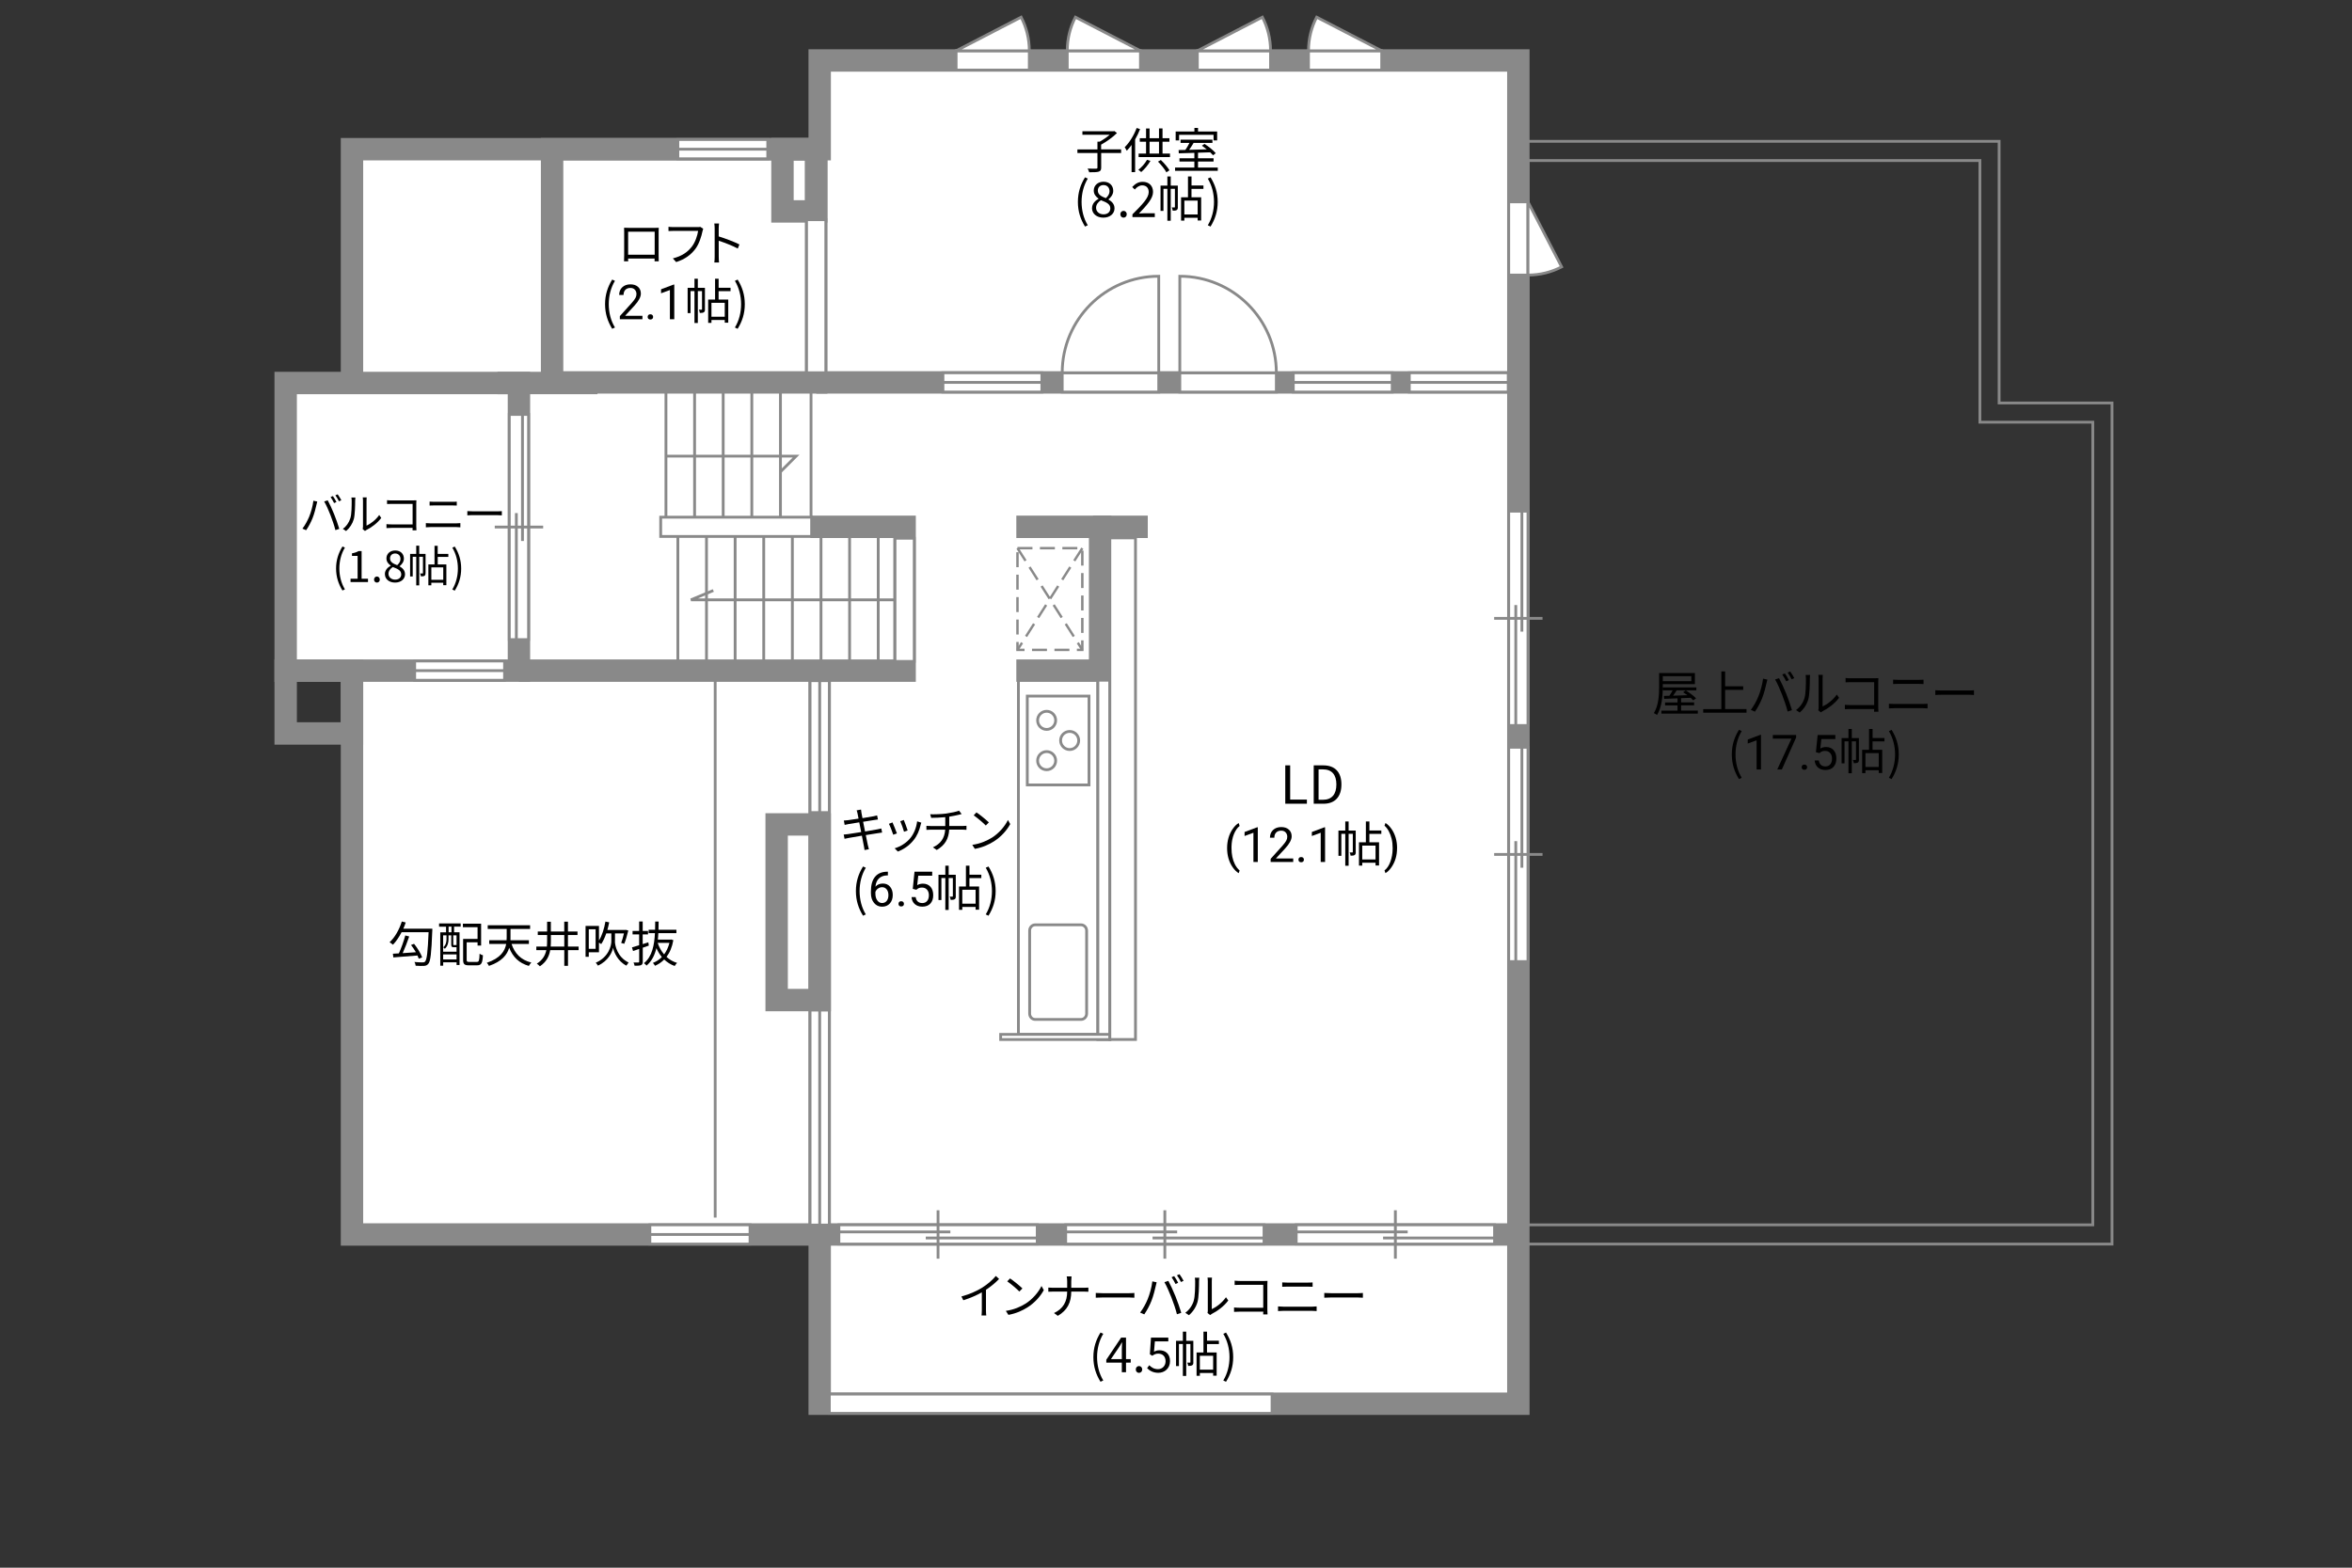 <?xml version="1.0" encoding="UTF-8"?>
<svg id="Campus" xmlns="http://www.w3.org/2000/svg" viewBox="0 0 630 420">
  <rect x="0" y="0" width="630" height="420" fill="#333333" stroke="none"/>
  <defs>
    <style>
      .cls-1, .cls-2, .cls-3 {
        fill: none;
      }

      .cls-4 {
        stroke-dasharray: 0 0 4.01 2;
        stroke-width: .65px;
      }

      .cls-4, .cls-5, .cls-6, .cls-7 {
        fill: #fff;
      }

      .cls-4, .cls-5, .cls-6, .cls-7, .cls-2, .cls-3 {
        stroke: #898989;
      }

      .cls-5, .cls-7, .cls-3 {
        stroke-width: .75px;
      }

      .cls-6, .cls-2 {
        stroke-width: 6px;
      }

      .cls-7 {
        opacity: 0;
      }
    </style>
  </defs>
  <polygon class="cls-6" points="406.7 16.2 219.56 16.2 219.56 39.97 94.28 39.97 94.28 330.73 219.56 330.73 219.56 376.07 406.7 376.07 406.7 267.31 406.7 267.31 406.7 16.2"/>
  <path class="cls-3" d="m565.72,333.3h-161.59V37.86h131.35v70.1h30.24v225.34h0Zm-156.44-5.15h151.29V113.11h-30.24V43.01h-121.05v285.14h0Z"/>
  <rect class="cls-5" x="272.79" y="182.13" width="21.28" height="94.99"/>
  <path class="cls-5" d="m277.29,273.12c-.83,0-1.49-.7-1.49-1.56v-22.23c0-.86.66-1.56,1.49-1.56h12.27c.83,0,1.5.7,1.5,1.56v22.23c0,.86-.67,1.56-1.5,1.56h-12.27Z"/>
  <g>
    <rect class="cls-5" x="275.17" y="186.49" width="16.53" height="23.8"/>
    <g>
      <g>
        <path class="cls-5" d="m280.35,201.36c1.34,0,2.42,1.09,2.42,2.43s-1.08,2.43-2.42,2.43-2.42-1.09-2.42-2.43,1.09-2.43,2.42-2.43Z"/>
        <path class="cls-5" d="m280.35,190.56c1.34,0,2.42,1.09,2.42,2.43s-1.08,2.43-2.42,2.43-2.42-1.08-2.42-2.43,1.09-2.43,2.42-2.43Z"/>
      </g>
      <path class="cls-5" d="m286.52,195.96c1.33,0,2.42,1.09,2.42,2.42s-1.08,2.43-2.42,2.43-2.43-1.09-2.43-2.43,1.09-2.42,2.43-2.42Z"/>
    </g>
  </g>
  <rect class="cls-2" x="208.03" y="220.87" width="11.53" height="47.06"/>
  <line class="cls-2" x1="219.56" y1="179.67" x2="219.56" y2="330.73"/>
  <polyline class="cls-2" points="272.23 179.67 294.67 179.67 294.67 141.14 272.23 141.14"/>
  <line class="cls-2" x1="292.8" y1="141.14" x2="307.44" y2="141.14"/>
  <line class="cls-2" x1="218.63" y1="330.73" x2="409.35" y2="330.73"/>
  <line class="cls-2" x1="218.63" y1="102.45" x2="406.7" y2="102.45"/>
  <rect class="cls-6" x="76.52" y="102.61" width="62.48" height="77.06"/>
  <rect class="cls-2" x="147.88" y="39.97" width="70.74" height="62.48"/>
  <rect class="cls-2" x="209.59" y="39.97" width="9.04" height="16.67"/>
  <polyline class="cls-2" points="139 179.67 242.31 179.67 242.31 141.14 217.07 141.14"/>
  <rect class="cls-2" x="76.52" y="179.67" width="17.76" height="16.83"/>
  <g>
    <rect class="cls-5" x="284.52" y="99.87" width="25.86" height="5.16"/>
    <path class="cls-5" d="m284.52,99.87h25.86v-25.86c-14.28,0-25.86,11.58-25.86,25.86Z"/>
  </g>
  <rect class="cls-5" x="216.04" y="58.86" width="5.16" height="41"/>
  <rect class="cls-5" x="176.97" y="138.56" width="40.43" height="5.16"/>
  <g>
    <rect class="cls-5" x="316.02" y="99.87" width="25.86" height="5.16"/>
    <path class="cls-5" d="m341.88,99.87h-25.86v-25.86c14.28,0,25.86,11.58,25.86,25.86Z"/>
  </g>
  <rect class="cls-5" x="222.14" y="373.49" width="118.59" height="5.16"/>
  <line class="cls-2" x1="133.24" y1="102.61" x2="160.04" y2="102.61"/>
  <g>
    <rect class="cls-5" x="136.42" y="111.03" width="5.16" height="60.33"/>
    <line class="cls-5" x1="132.52" y1="141.2" x2="145.49" y2="141.2"/>
    <line class="cls-5" x1="138.31" y1="137.46" x2="138.31" y2="171.36"/>
    <line class="cls-5" x1="139.95" y1="111.03" x2="139.95" y2="144.94"/>
    <rect class="cls-7" x="136.42" y="115.53" width="5.16" height="51.33"/>
  </g>
  <g>
    <rect class="cls-5" x="404.12" y="136.95" width="5.16" height="57.42"/>
    <line class="cls-5" x1="400.22" y1="165.66" x2="413.18" y2="165.66"/>
    <line class="cls-5" x1="406.01" y1="162.1" x2="406.01" y2="194.36"/>
    <line class="cls-5" x1="407.65" y1="136.95" x2="407.65" y2="169.22"/>
    <rect class="cls-7" x="404.12" y="141.23" width="5.16" height="48.85"/>
  </g>
  <g>
    <rect class="cls-5" x="404.12" y="200.2" width="5.16" height="57.42"/>
    <line class="cls-5" x1="400.22" y1="228.91" x2="413.18" y2="228.91"/>
    <line class="cls-5" x1="406.01" y1="225.35" x2="406.01" y2="257.62"/>
    <line class="cls-5" x1="407.65" y1="200.2" x2="407.65" y2="232.47"/>
    <rect class="cls-7" x="404.12" y="204.48" width="5.16" height="48.85"/>
  </g>
  <g>
    <rect class="cls-5" x="224.7" y="328.14" width="53.13" height="5.16"/>
    <line class="cls-5" x1="251.26" y1="324.24" x2="251.26" y2="337.21"/>
    <line class="cls-5" x1="254.56" y1="330.04" x2="224.7" y2="330.04"/>
    <line class="cls-5" x1="277.83" y1="331.67" x2="247.97" y2="331.67"/>
    <rect class="cls-7" x="228.66" y="328.14" width="45.21" height="5.16"/>
  </g>
  <g>
    <rect class="cls-5" x="285.45" y="328.14" width="53.13" height="5.16"/>
    <line class="cls-5" x1="312.01" y1="324.24" x2="312.01" y2="337.21"/>
    <line class="cls-5" x1="315.31" y1="330.04" x2="285.45" y2="330.04"/>
    <line class="cls-5" x1="338.58" y1="331.67" x2="308.72" y2="331.67"/>
    <rect class="cls-7" x="289.41" y="328.14" width="45.21" height="5.16"/>
  </g>
  <g>
    <rect class="cls-5" x="347.2" y="328.14" width="53.13" height="5.16"/>
    <line class="cls-5" x1="373.76" y1="324.24" x2="373.76" y2="337.21"/>
    <line class="cls-5" x1="377.06" y1="330.04" x2="347.2" y2="330.04"/>
    <line class="cls-5" x1="400.33" y1="331.67" x2="370.47" y2="331.67"/>
    <rect class="cls-7" x="351.16" y="328.14" width="45.21" height="5.16"/>
  </g>
  <g>
    <g>
      <rect class="cls-5" x="111.07" y="177.09" width="24.08" height="5.16"/>
      <line class="cls-3" x1="135.16" y1="179.67" x2="111.07" y2="179.67"/>
    </g>
    <rect class="cls-1" x="111.07" y="177.09" width="24.08" height="5.16"/>
  </g>
  <g>
    <g>
      <rect class="cls-5" x="181.57" y="37.38" width="24.08" height="5.16"/>
      <line class="cls-3" x1="205.66" y1="39.97" x2="181.57" y2="39.97"/>
    </g>
    <rect class="cls-1" x="181.57" y="37.38" width="24.08" height="5.16"/>
  </g>
  <g>
    <g>
      <rect class="cls-5" x="252.57" y="99.87" width="26.5" height="5.16"/>
      <line class="cls-3" x1="279.07" y1="102.45" x2="252.57" y2="102.45"/>
    </g>
    <rect class="cls-1" x="252.57" y="99.87" width="26.5" height="5.16"/>
  </g>
  <rect class="cls-5" x="239.73" y="144.2" width="5.16" height="33"/>
  <rect class="cls-1" x="239.73" y="144.2" width="5.16" height="33"/>
  <g>
    <g>
      <rect class="cls-5" x="216.98" y="182.36" width="5.16" height="35.33"/>
      <line class="cls-3" x1="219.56" y1="217.7" x2="219.56" y2="182.36"/>
    </g>
    <rect class="cls-1" x="216.98" y="182.36" width="5.16" height="35.33"/>
  </g>
  <g>
    <g>
      <rect class="cls-5" x="216.98" y="270.62" width="5.16" height="57.58"/>
      <line class="cls-3" x1="219.56" y1="328.2" x2="219.56" y2="270.62"/>
    </g>
    <rect class="cls-1" x="216.98" y="270.62" width="5.16" height="57.58"/>
  </g>
  <g>
    <g>
      <rect class="cls-5" x="174.07" y="328.14" width="26.83" height="5.16"/>
      <line class="cls-3" x1="174.07" y1="330.73" x2="200.91" y2="330.73"/>
    </g>
    <rect class="cls-1" x="174.07" y="328.14" width="26.83" height="5.16"/>
  </g>
  <g>
    <g>
      <rect class="cls-5" x="346.41" y="99.87" width="26.5" height="5.16"/>
      <line class="cls-3" x1="372.9" y1="102.45" x2="346.41" y2="102.45"/>
    </g>
    <rect class="cls-1" x="346.41" y="99.87" width="26.5" height="5.16"/>
  </g>
  <g>
    <g>
      <rect class="cls-5" x="377.49" y="99.87" width="26.5" height="5.16"/>
      <line class="cls-3" x1="403.99" y1="102.45" x2="377.49" y2="102.45"/>
    </g>
    <rect class="cls-1" x="377.49" y="99.87" width="26.5" height="5.16"/>
  </g>
  <line class="cls-3" x1="191.57" y1="181.2" x2="191.57" y2="326.2"/>
  <g>
    <rect class="cls-4" x="272.54" y="146.86" width="17.37" height="27.25"/>
    <line class="cls-4" x1="289.91" y1="146.86" x2="272.54" y2="174.11"/>
    <line class="cls-4" x1="272.54" y1="146.86" x2="289.91" y2="174.11"/>
  </g>
  <rect class="cls-5" x="294.07" y="182.24" width="3.21" height="96.25"/>
  <rect class="cls-5" x="268.03" y="277.12" width="29.25" height="1.38"/>
  <rect class="cls-5" x="297.28" y="144.11" width="6.87" height="134.38"/>
  <line class="cls-3" x1="181.57" y1="143.72" x2="181.57" y2="177.03"/>
  <line class="cls-3" x1="189.24" y1="143.72" x2="189.24" y2="177.03"/>
  <line class="cls-3" x1="196.91" y1="143.72" x2="196.91" y2="177.03"/>
  <line class="cls-3" x1="204.57" y1="143.72" x2="204.57" y2="177.03"/>
  <line class="cls-3" x1="212.24" y1="143.72" x2="212.24" y2="177.03"/>
  <line class="cls-3" x1="178.38" y1="105.24" x2="178.38" y2="138.56"/>
  <line class="cls-3" x1="186.05" y1="105.24" x2="186.05" y2="138.56"/>
  <line class="cls-3" x1="193.71" y1="105.24" x2="193.71" y2="138.56"/>
  <line class="cls-3" x1="201.38" y1="105.24" x2="201.38" y2="138.56"/>
  <line class="cls-3" x1="209.05" y1="105.24" x2="209.05" y2="138.56"/>
  <line class="cls-3" x1="217.24" y1="105.24" x2="217.24" y2="138.56"/>
  <line class="cls-3" x1="219.91" y1="143.72" x2="219.91" y2="177.03"/>
  <line class="cls-3" x1="227.57" y1="143.72" x2="227.57" y2="177.03"/>
  <line class="cls-3" x1="235.24" y1="143.72" x2="235.24" y2="177.03"/>
  <polyline class="cls-3" points="178.38 122.2 213.24 122.2 209.05 126.39"/>
  <polyline class="cls-3" points="239.73 160.7 185.07 160.7 191.07 158.2"/>
  <g>
    <path d="m263.19,344.9c1.35-.85,2.65-1.98,3.55-3.06l.87.81c-.99,1.03-2.18,2.01-3.51,2.9v5.49c0,.49.03,1.13.08,1.39h-1.27c.04-.25.08-.9.08-1.39v-4.81c-1.36.78-3.15,1.56-4.95,2.12l-.52-1.01c2.25-.61,4.24-1.52,5.68-2.43Z"/>
    <path d="m274.63,349.31c2-1.26,3.59-3.19,4.34-4.78l.62,1.1c-.88,1.62-2.4,3.39-4.37,4.63-1.3.82-2.94,1.61-5.11,2.01l-.69-1.07c2.28-.34,3.96-1.13,5.2-1.9Zm-.77-4.12l-.82.82c-.65-.68-2.28-2.07-3.24-2.72l.74-.79c.92.61,2.59,1.96,3.32,2.69Z"/>
    <path d="m285.73,341.97h1.29c-.04.26-.08.91-.08,1.3v1.74h3.46c.43,0,.92-.03,1.13-.05v1.11c-.21-.03-.74-.04-1.14-.04h-3.45c-.01,2.86-.98,4.97-3.6,6.5l-1.01-.75c2.46-1.16,3.52-3.08,3.52-5.75h-3.81c-.48,0-.96.01-1.24.04v-1.12c.27.03.75.06,1.21.06h3.84v-1.75c0-.39-.05-1.03-.12-1.29Z"/>
    <path d="m295.33,346.46h7.12c.65,0,1.12-.04,1.4-.06v1.27c-.26-.01-.81-.06-1.39-.06h-7.14c-.71,0-1.4.03-1.81.06v-1.27c.39.03,1.08.06,1.81.06Z"/>
    <path d="m308.66,343.29l1.16.25c-.08.29-.18.66-.23.94-.18.82-.64,2.74-1.18,4.07-.48,1.2-1.18,2.54-1.91,3.58l-1.11-.47c.82-1.08,1.55-2.44,2-3.54.56-1.34,1.11-3.32,1.27-4.82Zm3.24.22l1.05-.35c.52.94,1.35,2.73,1.9,4.11.53,1.29,1.22,3.28,1.56,4.45l-1.16.38c-.33-1.33-.92-3.08-1.47-4.47-.52-1.34-1.31-3.15-1.88-4.11Zm3.67.17l-.7.31c-.26-.53-.7-1.31-1.05-1.81l.69-.29c.33.46.81,1.25,1.07,1.78Zm1.46-.53l-.7.31c-.29-.57-.7-1.3-1.08-1.79l.69-.29c.35.47.85,1.29,1.09,1.77Z"/>
    <path d="m319.74,348.49c.38-1.18.39-3.78.39-5.23,0-.39-.04-.68-.09-.95h1.2c-.01.16-.07.55-.07.94,0,1.44-.05,4.23-.4,5.53-.39,1.39-1.22,2.67-2.31,3.58l-.97-.66c1.09-.78,1.87-1.94,2.26-3.2Zm3.78,2.54v-7.79c0-.49-.07-.87-.08-.96h1.2c-.01.09-.05.47-.05.96v7.5c1.2-.55,2.79-1.73,3.8-3.2l.61.88c-1.12,1.52-2.93,2.86-4.43,3.6-.21.12-.35.22-.44.3l-.69-.57c.05-.21.09-.47.09-.73Z"/>
    <path d="m332.14,343.19h6.41c.31,0,.7-.01.96-.03-.01.3-.04.7-.04,1.01v6.71c0,.47.04,1.05.05,1.26h-1.17c.01-.14.01-.42.03-.73h-6.36c-.53,0-1.12.03-1.47.05v-1.18c.34.04.9.08,1.44.08h6.38v-6.14h-6.23c-.48,0-1.13.03-1.43.04v-1.16c.43.05,1,.08,1.42.08Z"/>
    <path d="m343.7,350.07h7.79c.39,0,.81-.03,1.18-.07v1.25c-.39-.04-.83-.06-1.18-.06h-7.79c-.47,0-.92.04-1.37.06v-1.25c.44.03.9.07,1.37.07Zm1.04-6.45h5.56c.47,0,.92-.01,1.29-.05v1.17c-.36-.03-.86-.04-1.29-.04h-5.56c-.46,0-.88.03-1.29.04v-1.17c.42.03.86.05,1.29.05Z"/>
    <path d="m356.54,346.46h7.12c.65,0,1.12-.04,1.4-.06v1.27c-.26-.01-.81-.06-1.39-.06h-7.14c-.71,0-1.4.03-1.81.06v-1.27c.39.03,1.08.06,1.81.06Z"/>
    <path d="m292.87,363.59c0-2.55.71-4.65,1.91-6.59l.74.34c-1.13,1.86-1.66,4.04-1.66,6.25s.53,4.41,1.66,6.25l-.74.35c-1.2-1.95-1.91-4.04-1.91-6.6Z"/>
    <path d="m300.49,365.07h-4.16v-.78l3.97-5.93h1.31v5.76h1.26v.95h-1.26v2.56h-1.12v-2.56Zm0-.95v-2.72c0-.48.04-1.27.07-1.77h-.05c-.23.44-.49.84-.77,1.3l-2.17,3.19h2.92Z"/>
    <path d="m304.23,366.9c0-.55.39-.92.86-.92s.86.38.86.92-.39.9-.86.9-.86-.36-.86-.9Z"/>
    <path d="m307.26,366.54l.58-.78c.55.55,1.24,1.05,2.34,1.05s2.03-.82,2.03-2.11-.78-2.05-1.98-2.05c-.64,0-1.04.21-1.59.57l-.64-.4.3-4.46h4.64v1.01h-3.6l-.23,2.77c.43-.23.85-.39,1.42-.39,1.59,0,2.87.91,2.87,2.91s-1.51,3.13-3.12,3.13c-1.48,0-2.39-.62-3.03-1.26Z"/>
    <path d="m319.65,364.95c0,.39-.05.65-.3.81s-.58.18-1.08.18c-.03-.25-.13-.62-.25-.87.35.01.61.01.71,0,.1,0,.13-.03.13-.13v-4.86h-1.12v8.55h-.9v-8.55h-1.05v5.9h-.78v-6.77h1.83v-2.44h.9v2.44h1.9v5.75Zm3.65-4.85v2.25h2.59v6.21h-.94v-.73h-3.56v.77h-.88v-6.25h1.85v-5.58h.95v2.42h3.18v.91h-3.18Zm1.65,3.13h-3.56v3.72h3.56v-3.72Z"/>
    <path d="m327.67,369.84c1.12-1.85,1.66-4.04,1.66-6.25s-.55-4.39-1.66-6.25l.73-.34c1.21,1.94,1.92,4.04,1.92,6.59s-.71,4.65-1.92,6.6l-.73-.35Z"/>
  </g>
  <g>
    <path d="m445.39,183.94c0,2.23-.2,5.45-1.54,7.61-.18-.16-.6-.39-.85-.5,1.29-2.08,1.41-5.02,1.41-7.12v-3.61h9.58v2.97h-8.6v.64Zm9.38,6.46v.79h-9.76v-.79h4.32v-1.42h-3.33v-.78h3.33v-1.11c-1.35.07-2.59.1-3.58.14l-.06-.79,1.47-.04c.29-.43.61-.95.87-1.44h-2.62v-.79h8.97v.79h-5.27c-.3.48-.64.99-.95,1.42,1.18-.04,2.51-.08,3.84-.13-.39-.29-.79-.57-1.17-.81l.73-.47c.96.6,2.17,1.48,2.75,2.13l-.78.53c-.17-.21-.4-.44-.66-.68l-2.58.1v1.13h3.49v.78h-3.49v1.42h4.49Zm-9.38-9.24v1.34h7.64v-1.34h-7.64Z"/>
    <path d="m467.82,189.98v.96h-11.6v-.96h4.85v-10.1h1.02v3.98h4.84v.96h-4.84v5.15h5.73Z"/>
    <path d="m472.24,181.82l1.16.25c-.08.29-.18.66-.23.94-.18.82-.64,2.75-1.18,4.07-.48,1.2-1.18,2.54-1.91,3.58l-1.11-.47c.82-1.08,1.55-2.45,2-3.54.56-1.34,1.11-3.32,1.28-4.83Zm3.24.22l1.05-.35c.52.94,1.35,2.73,1.9,4.11.53,1.29,1.22,3.28,1.56,4.45l-1.16.38c-.33-1.33-.92-3.08-1.47-4.48-.52-1.34-1.31-3.15-1.89-4.11Zm3.67.17l-.7.31c-.26-.53-.7-1.31-1.05-1.81l.69-.29c.33.46.81,1.25,1.07,1.78Zm1.46-.53l-.7.31c-.29-.57-.7-1.3-1.08-1.8l.69-.29c.35.47.85,1.29,1.09,1.77Z"/>
    <path d="m483.34,187.02c.38-1.18.39-3.79.39-5.23,0-.39-.04-.68-.09-.95h1.2c-.01.16-.06.55-.06.94,0,1.44-.05,4.23-.4,5.53-.39,1.39-1.22,2.67-2.32,3.58l-.98-.66c1.09-.78,1.87-1.94,2.26-3.2Zm3.79,2.54v-7.8c0-.49-.06-.87-.08-.96h1.2c-.01.09-.05.47-.05.96v7.51c1.2-.55,2.8-1.73,3.8-3.2l.61.88c-1.12,1.52-2.93,2.86-4.44,3.61-.21.12-.35.22-.44.3l-.69-.57c.05-.21.09-.47.09-.73Z"/>
    <path d="m495.76,181.71h6.42c.31,0,.7-.01.96-.03-.01.3-.04.7-.04,1.02v6.72c0,.47.04,1.05.05,1.26h-1.17c.01-.14.01-.42.03-.73h-6.37c-.53,0-1.12.03-1.47.05v-1.18c.34.04.9.08,1.45.08h6.39v-6.14h-6.23c-.48,0-1.13.03-1.43.04v-1.16c.43.05,1,.08,1.42.08Z"/>
    <path d="m507.33,188.6h7.8c.39,0,.81-.03,1.18-.06v1.25c-.39-.04-.83-.06-1.18-.06h-7.8c-.47,0-.92.04-1.37.06v-1.25c.44.03.9.06,1.37.06Zm1.04-6.46h5.57c.47,0,.92-.01,1.29-.05v1.17c-.36-.03-.86-.04-1.29-.04h-5.57c-.46,0-.88.03-1.29.04v-1.17c.42.03.86.05,1.29.05Z"/>
    <path d="m520.2,184.99h7.13c.65,0,1.12-.04,1.41-.07v1.28c-.26-.01-.81-.07-1.39-.07h-7.15c-.72,0-1.41.03-1.81.07v-1.28c.39.03,1.08.07,1.81.07Z"/>
    <path d="m463.88,202.12c0-2.55.71-4.65,1.91-6.59l.74.34c-1.13,1.86-1.66,4.04-1.66,6.25s.53,4.41,1.66,6.25l-.74.35c-1.2-1.95-1.91-4.04-1.91-6.6Z"/>
    <path d="m471.7,206.16h-1.18v-7.83l-2.37.87v-1.07l3.36-1.26h.18v9.29Z"/>
    <path d="m481.11,197.58l-3.83,8.58h-1.23l3.81-8.28h-5v-.96h6.25v.66Z"/>
    <path d="m482.59,205.55c0-.2.06-.37.18-.51.12-.14.3-.2.54-.2s.42.07.55.2c.12.13.19.3.19.51s-.06.36-.19.49-.31.2-.55.2-.42-.07-.54-.2c-.12-.13-.18-.29-.18-.49Z"/>
    <path d="m486.4,201.53l.47-4.61h4.74v1.09h-3.74l-.28,2.52c.45-.27.97-.4,1.54-.4.84,0,1.51.28,2.01.83s.74,1.31.74,2.26-.26,1.7-.77,2.25c-.51.55-1.23.82-2.16.82-.82,0-1.48-.23-2-.68-.52-.45-.81-1.08-.88-1.88h1.11c.07.53.26.93.57,1.2s.71.4,1.21.4c.55,0,.97-.19,1.29-.56.31-.37.47-.89.47-1.54,0-.62-.17-1.11-.5-1.49-.34-.38-.78-.56-1.34-.56-.51,0-.91.11-1.21.34l-.31.25-.94-.24Z"/>
    <path d="m497.93,203.48c0,.39-.05.65-.3.81s-.58.18-1.08.18c-.03-.25-.13-.62-.25-.87.35.01.61.01.71,0,.1,0,.13-.03.13-.13v-4.86h-1.12v8.55h-.9v-8.55h-1.05v5.9h-.78v-6.77h1.83v-2.44h.9v2.44h1.9v5.75Zm3.65-4.85v2.25h2.59v6.21h-.94v-.73h-3.56v.77h-.88v-6.25h1.85v-5.58h.95v2.42h3.18v.91h-3.18Zm1.65,3.13h-3.56v3.72h3.56v-3.72Z"/>
    <path d="m505.95,208.37c1.12-1.85,1.66-4.04,1.66-6.25s-.55-4.39-1.66-6.25l.73-.34c1.21,1.94,1.92,4.04,1.92,6.59s-.71,4.65-1.92,6.6l-.73-.35Z"/>
  </g>
  <g>
    <path d="m83.94,134.15l1.04.22c-.07.26-.16.59-.21.84-.16.73-.57,2.45-1.06,3.64-.43,1.07-1.06,2.27-1.71,3.2l-.99-.42c.73-.96,1.38-2.19,1.79-3.16.5-1.2.99-2.96,1.14-4.31Zm2.9.2l.94-.31c.47.84,1.21,2.44,1.7,3.67.48,1.15,1.09,2.93,1.4,3.98l-1.04.34c-.29-1.19-.83-2.76-1.31-4-.46-1.2-1.17-2.81-1.69-3.67Zm3.28.15l-.63.28c-.23-.48-.63-1.17-.94-1.62l.62-.26c.29.41.72,1.12.95,1.59Zm1.3-.48l-.63.28c-.26-.51-.63-1.16-.96-1.6l.62-.26c.31.42.76,1.15.98,1.58Z"/>
    <path d="m93.85,138.81c.34-1.06.35-3.38.35-4.67,0-.35-.04-.6-.08-.85h1.07c-.01.14-.06.49-.06.84,0,1.29-.05,3.78-.36,4.94-.35,1.24-1.09,2.38-2.07,3.2l-.87-.59c.98-.7,1.67-1.73,2.02-2.86Zm3.38,2.27v-6.96c0-.44-.06-.78-.07-.86h1.07c-.01.08-.05.42-.05.86v6.71c1.07-.49,2.5-1.55,3.39-2.86l.55.79c-1,1.36-2.62,2.56-3.96,3.22-.19.1-.31.2-.4.27l-.62-.51c.05-.19.08-.42.08-.65Z"/>
    <path d="m104.95,134.06h5.73c.28,0,.63-.01.86-.02-.01.27-.04.63-.04.91v6c0,.42.04.94.05,1.13h-1.05c.01-.13.01-.37.02-.65h-5.69c-.48,0-1,.02-1.31.05v-1.06c.3.04.8.07,1.29.07h5.71v-5.49h-5.57c-.43,0-1.01.02-1.28.03v-1.03c.38.05.9.07,1.27.07Z"/>
    <path d="m115.29,140.21h6.96c.35,0,.72-.02,1.06-.06v1.12c-.35-.03-.74-.06-1.06-.06h-6.96c-.42,0-.83.04-1.22.06v-1.12c.4.02.8.06,1.22.06Zm.93-5.77h4.98c.42,0,.83-.01,1.15-.05v1.05c-.33-.02-.77-.03-1.15-.03h-4.98c-.41,0-.79.02-1.15.03v-1.05c.37.02.77.05,1.15.05Z"/>
    <path d="m126.79,136.99h6.37c.58,0,1-.03,1.26-.06v1.14c-.23-.01-.72-.06-1.24-.06h-6.38c-.64,0-1.25.02-1.62.06v-1.14c.35.02.97.06,1.62.06Z"/>
    <path d="m90.02,152.31c0-2.28.64-4.16,1.71-5.9l.66.3c-1.01,1.66-1.49,3.62-1.49,5.59s.48,3.94,1.49,5.59l-.66.31c-1.07-1.74-1.71-3.62-1.71-5.91Z"/>
    <path d="m93.9,155.05h1.89v-6.12h-1.51v-.69c.76-.13,1.3-.33,1.77-.6h.81v7.41h1.71v.88h-4.67v-.88Z"/>
    <path d="m100.19,155.28c0-.49.35-.83.77-.83s.77.34.77.83-.35.8-.77.8-.77-.33-.77-.8Z"/>
    <path d="m103.09,153.81c0-1.08.79-1.83,1.57-2.24v-.05c-.62-.42-1.15-1.03-1.15-1.92,0-1.27,1.01-2.12,2.34-2.12,1.45,0,2.34.91,2.34,2.2,0,.87-.64,1.62-1.14,2v.06c.73.44,1.44,1.02,1.44,2.13,0,1.24-1.07,2.21-2.67,2.21s-2.72-.95-2.72-2.27Zm4.38.04c0-1.08-1.05-1.47-2.25-1.94-.67.43-1.16,1.05-1.16,1.81,0,.91.76,1.57,1.78,1.57s1.64-.59,1.64-1.44Zm-.2-4.1c0-.81-.52-1.47-1.44-1.47-.79,0-1.36.52-1.36,1.33,0,1,.92,1.42,1.92,1.81.57-.51.88-1.06.88-1.67Z"/>
    <path d="m113.98,153.54c0,.35-.05.58-.27.72s-.52.16-.96.16c-.02-.22-.12-.56-.22-.78.31.01.55.01.64,0,.09,0,.12-.02.12-.12v-4.35h-1v7.65h-.8v-7.65h-.94v5.28h-.7v-6.06h1.64v-2.19h.8v2.19h1.7v5.14Zm3.27-4.34v2.01h2.31v5.56h-.84v-.65h-3.19v.69h-.79v-5.59h1.65v-4.99h.85v2.16h2.85v.81h-2.85Zm1.48,2.8h-3.19v3.33h3.19v-3.33Z"/>
    <path d="m121.16,157.91c1-1.65,1.49-3.62,1.49-5.59s-.49-3.93-1.49-5.59l.65-.3c1.08,1.73,1.72,3.62,1.72,5.9s-.64,4.16-1.72,5.91l-.65-.31Z"/>
  </g>
  <g>
    <path d="m168.33,61.05h6.98c.29,0,.75,0,1.14-.03-.03.33-.03.69-.03,1.01v6.41c0,.42.01,1.43.03,1.57h-1.12c0-.09.01-.4.01-.75h-7.1c.01.34.01.65.03.75h-1.12c.01-.17.04-1.13.04-1.59v-6.4c0-.3,0-.7-.03-1.01.51.01.86.03,1.16.03Zm-.08,7.2h7.11v-6.18h-7.11v6.18Z"/>
    <path d="m188.17,61.93c-.27,1.36-.91,3.46-1.94,4.8-1.18,1.52-2.73,2.73-5.12,3.48l-.88-.98c2.52-.64,3.98-1.74,5.07-3.13.92-1.18,1.52-2.99,1.7-4.24h-6.64c-.52,0-.96.03-1.3.04v-1.14c.36.04.87.08,1.3.08h6.53c.19,0,.44,0,.69-.06l.79.51c-.09.18-.14.4-.19.65Z"/>
    <path d="m191.43,61.22c0-.36-.03-.95-.1-1.35h1.27c-.04.4-.09.96-.09,1.35v2.12c1.72.52,4.19,1.46,5.55,2.15l-.44,1.1c-1.42-.77-3.67-1.64-5.11-2.09.01,1.95.01,3.91.01,4.29,0,.4.03,1.1.08,1.53h-1.26c.06-.42.09-1.05.09-1.53v-7.57Z"/>
    <path d="m162.07,81.49c0-2.55.72-4.65,1.91-6.59l.74.34c-1.13,1.86-1.66,4.04-1.66,6.25s.53,4.41,1.66,6.25l-.74.35c-1.2-1.95-1.91-4.04-1.91-6.6Z"/>
    <path d="m172.09,85.53h-6.06v-.84l3.2-3.55c.47-.54.8-.97.98-1.31s.27-.68.27-1.04c0-.48-.15-.88-.44-1.19s-.68-.46-1.17-.46c-.58,0-1.04.17-1.36.5-.32.33-.49.79-.49,1.39h-1.17c0-.85.27-1.54.82-2.06s1.28-.79,2.2-.79c.86,0,1.54.23,2.04.68.5.45.75,1.05.75,1.8,0,.91-.58,1.99-1.74,3.25l-2.48,2.69h4.64v.96Z"/>
    <path d="m173.48,84.91c0-.2.06-.37.18-.51s.3-.2.54-.2.42.07.55.2.19.3.19.51-.06.36-.19.49c-.12.13-.31.2-.55.2s-.42-.07-.54-.2c-.12-.13-.18-.29-.18-.49Z"/>
    <path d="m180.62,85.53h-1.18v-7.83l-2.37.87v-1.07l3.36-1.26h.18v9.29Z"/>
    <path d="m188.83,82.85c0,.39-.05.65-.3.81-.25.16-.58.18-1.08.18-.03-.25-.13-.62-.25-.87.35.01.61.01.71,0,.1,0,.13-.03.13-.13v-4.86h-1.12v8.55h-.9v-8.55h-1.05v5.9h-.78v-6.77h1.83v-2.44h.9v2.44h1.9v5.75Zm3.65-4.85v2.25h2.59v6.21h-.94v-.73h-3.56v.77h-.88v-6.25h1.85v-5.58h.95v2.42h3.19v.91h-3.19Zm1.65,3.13h-3.56v3.72h3.56v-3.72Z"/>
    <path d="m196.85,87.74c1.12-1.85,1.66-4.04,1.66-6.25s-.55-4.39-1.66-6.25l.73-.34c1.21,1.94,1.92,4.04,1.92,6.59s-.71,4.65-1.92,6.6l-.73-.35Z"/>
  </g>
  <g>
    <path d="m229.46,217.1l1.17-.21c.01.25.08.61.12.9.03.14.12.68.27,1.4,1.26-.21,2.46-.4,3-.51.38-.07.7-.16.92-.22l.22,1.09c-.2.03-.6.08-.94.13-.6.09-1.78.29-3.03.48.17.81.35,1.73.52,2.6,1.31-.21,2.55-.43,3.2-.55.51-.09.87-.17,1.16-.25l.21,1.09c-.27.03-.69.09-1.17.17-.71.12-1.92.31-3.2.51.26,1.27.47,2.31.53,2.61.09.38.2.82.31,1.18l-1.18.22c-.07-.44-.1-.83-.2-1.22-.05-.29-.26-1.34-.51-2.63-1.47.25-2.86.48-3.5.6-.51.09-.87.16-1.14.23l-.23-1.13c.3-.01.81-.06,1.14-.12.65-.09,2.07-.31,3.55-.55-.18-.88-.36-1.81-.52-2.61-1.24.19-2.37.38-2.86.47-.36.06-.66.13-1.05.22l-.22-1.17c.33-.01.66-.04,1.08-.09.51-.05,1.64-.22,2.86-.42-.14-.7-.23-1.21-.27-1.37-.06-.34-.16-.62-.25-.88Z"/>
    <path d="m240.25,223.27l-.99.36c-.2-.68-.9-2.47-1.16-2.92l.96-.38c.26.56.94,2.26,1.18,2.94Zm6.34-2.21c-.35,1.43-.91,2.82-1.85,3.99-1.2,1.53-2.78,2.54-4.24,3.09l-.86-.87c1.51-.44,3.16-1.43,4.23-2.77.92-1.13,1.6-2.78,1.79-4.45l1.12.35c-.09.27-.14.48-.2.65Zm-3.48,1.43l-.96.34c-.14-.58-.74-2.24-1.01-2.82l.95-.33c.22.52.86,2.24,1.03,2.81Z"/>
    <path d="m253.54,217.94c1.18-.17,2.72-.48,3.35-.75l.69.9c-.29.08-.55.14-.73.19-.65.17-1.65.36-2.59.51v2.5h3.59c.29,0,.75-.03,1.03-.05v1.08c-.29-.03-.68-.05-1-.05h-3.63c-.14,2.43-1.09,4.15-3.33,5.45l-1.03-.71c2.05-.95,3.13-2.41,3.29-4.73h-3.86c-.42,0-.86.03-1.17.05v-1.08c.3.03.75.05,1.14.05h3.91v-2.37c-1.31.13-2.78.17-3.78.18l-.26-.96c.99.04,2.96-.01,4.37-.2Z"/>
    <path d="m265.64,224.46c2-1.26,3.59-3.19,4.34-4.78l.62,1.1c-.88,1.62-2.4,3.39-4.37,4.63-1.3.82-2.94,1.61-5.11,2.01l-.69-1.07c2.28-.34,3.96-1.13,5.2-1.9Zm-.77-4.12l-.82.82c-.65-.68-2.28-2.07-3.24-2.72l.74-.79c.92.61,2.59,1.96,3.32,2.69Z"/>
    <path d="m229.26,238.73c0-2.55.71-4.65,1.91-6.59l.74.34c-1.13,1.86-1.66,4.04-1.66,6.25s.53,4.41,1.66,6.25l-.74.35c-1.2-1.95-1.91-4.04-1.91-6.6Z"/>
    <path d="m237.83,233.53v1h-.22c-.91.02-1.64.29-2.18.81-.54.52-.85,1.26-.94,2.21.49-.56,1.15-.84,1.99-.84s1.45.28,1.93.85c.48.57.72,1.3.72,2.2,0,.95-.26,1.71-.78,2.29-.52.57-1.21.86-2.09.86s-1.6-.34-2.15-1.02c-.55-.68-.83-1.55-.83-2.62v-.45c0-1.7.36-3,1.09-3.9s1.81-1.36,3.24-1.38h.21Zm-1.54,4.16c-.4,0-.77.12-1.11.36-.34.24-.57.54-.7.91v.43c0,.76.17,1.38.51,1.84.34.47.77.7,1.28.7s.95-.2,1.25-.58c.3-.39.45-.9.45-1.53s-.15-1.15-.46-1.54-.71-.59-1.22-.59Z"/>
    <path d="m240.67,242.16c0-.2.06-.37.18-.51.12-.14.3-.2.54-.2s.42.07.55.2c.12.13.19.3.19.51s-.06.36-.19.49-.31.2-.55.2-.42-.07-.54-.2c-.12-.13-.18-.29-.18-.49Z"/>
    <path d="m244.49,238.14l.47-4.61h4.74v1.09h-3.74l-.28,2.52c.45-.27.97-.4,1.54-.4.84,0,1.51.28,2.01.83s.74,1.31.74,2.26-.26,1.7-.77,2.25c-.51.55-1.23.82-2.16.82-.82,0-1.48-.23-2-.68-.52-.45-.81-1.08-.88-1.88h1.11c.07.53.26.93.57,1.2s.71.4,1.21.4c.55,0,.97-.19,1.29-.56.31-.37.47-.89.47-1.54,0-.62-.17-1.11-.5-1.49-.34-.38-.78-.56-1.34-.56-.51,0-.91.11-1.21.34l-.31.25-.94-.24Z"/>
    <path d="m256.02,240.1c0,.39-.05.65-.3.81s-.58.18-1.08.18c-.03-.25-.13-.62-.25-.87.35.01.61.01.71,0,.1,0,.13-.03.13-.13v-4.86h-1.12v8.55h-.9v-8.55h-1.05v5.9h-.78v-6.77h1.83v-2.44h.9v2.44h1.9v5.75Zm3.65-4.85v2.25h2.59v6.21h-.94v-.73h-3.56v.77h-.88v-6.25h1.85v-5.58h.95v2.42h3.18v.91h-3.18Zm1.65,3.13h-3.56v3.72h3.56v-3.72Z"/>
    <path d="m264.04,244.98c1.12-1.85,1.66-4.04,1.66-6.25s-.55-4.39-1.66-6.25l.73-.34c1.21,1.94,1.92,4.04,1.92,6.59s-.71,4.65-1.92,6.6l-.73-.35Z"/>
  </g>
  <g>
    <path d="m344.28,205.05h1.3v9.17h4.48v1.11h-5.79v-10.28Z"/>
    <path d="m351.88,205.05h2.58c3.15,0,4.85,1.85,4.85,5.11s-1.7,5.17-4.79,5.17h-2.63v-10.28Zm2.47,9.22c2.42,0,3.61-1.51,3.61-4.1s-1.19-4.05-3.61-4.05h-1.16v8.15h1.16Z"/>
    <path d="m328.69,227.18c0-.96.13-1.87.38-2.75.26-.88.64-1.68,1.15-2.4.51-.72,1.03-1.23,1.58-1.52l.24.78c-.62.47-1.12,1.2-1.52,2.17-.4.97-.61,2.06-.65,3.27v.54c0,1.63.29,3.05.89,4.25.36.72.79,1.28,1.28,1.69l-.24.72c-.56-.31-1.1-.84-1.61-1.57-1-1.44-1.5-3.16-1.5-5.16Z"/>
    <path d="m336.92,230.93h-1.18v-7.83l-2.37.87v-1.07l3.36-1.26h.18v9.29Z"/>
    <path d="m346.41,230.93h-6.06v-.84l3.2-3.55c.47-.54.8-.97.98-1.31.18-.34.27-.68.27-1.04,0-.48-.15-.88-.44-1.19-.29-.31-.68-.46-1.17-.46-.58,0-1.04.17-1.36.5-.32.33-.49.79-.49,1.39h-1.17c0-.85.27-1.54.82-2.06s1.28-.79,2.2-.79c.86,0,1.54.23,2.04.68.5.45.75,1.05.75,1.8,0,.91-.58,1.99-1.74,3.25l-2.48,2.68h4.64v.96Z"/>
    <path d="m347.8,230.32c0-.2.06-.37.18-.51.12-.14.3-.2.54-.2s.42.07.55.2c.12.13.19.3.19.51s-.06.36-.19.49-.31.2-.55.2-.42-.07-.54-.2c-.12-.13-.18-.29-.18-.49Z"/>
    <path d="m354.94,230.93h-1.18v-7.83l-2.37.87v-1.07l3.36-1.26h.18v9.29Z"/>
    <path d="m363.15,228.26c0,.39-.05.65-.3.81s-.58.18-1.08.18c-.03-.25-.13-.62-.25-.87.35.01.61.01.71,0,.1,0,.13-.03.13-.13v-4.86h-1.12v8.55h-.9v-8.55h-1.05v5.9h-.78v-6.77h1.83v-2.44h.9v2.44h1.9v5.75Zm3.65-4.85v2.25h2.59v6.21h-.94v-.73h-3.56v.77h-.88v-6.25h1.85v-5.58h.95v2.42h3.19v.91h-3.19Zm1.65,3.13h-3.56v3.72h3.56v-3.72Z"/>
    <path d="m374.21,227.25c0,.94-.12,1.85-.37,2.71-.25.87-.63,1.66-1.14,2.4s-1.04,1.25-1.6,1.56l-.25-.72c.65-.5,1.18-1.27,1.57-2.33s.6-2.22.61-3.5v-.2c0-.89-.09-1.72-.28-2.48-.19-.76-.45-1.45-.78-2.05-.33-.6-.71-1.08-1.12-1.42l.25-.72c.56.31,1.09.83,1.6,1.55.51.72.88,1.52,1.14,2.39s.38,1.8.38,2.8Z"/>
  </g>
  <g>
    <path d="m300.32,40.99h-5.36v3.89c0,.65-.17.95-.65,1.1-.48.16-1.33.18-2.56.17-.08-.27-.25-.71-.42-.99,1.04.04,2,.04,2.27.03.29-.01.36-.08.36-.31v-3.89h-5.37v-.96h5.37v-2.08h.61c.92-.51,1.92-1.2,2.68-1.85h-7.32v-.94h8.33l.23-.05.7.53c-1.11,1.12-2.81,2.33-4.25,3.11v1.27h5.36v.96Z"/>
    <path d="m305.38,34.58c-.36.94-.82,1.89-1.33,2.78v8.75h-.95v-7.29c-.4.58-.84,1.12-1.29,1.57-.1-.22-.38-.71-.55-.95,1.27-1.24,2.47-3.18,3.2-5.15l.91.29Zm2.78,8.52c-.65,1.13-1.61,2.26-2.48,3-.17-.17-.55-.48-.77-.6.88-.68,1.78-1.69,2.33-2.69l.92.29Zm5.23-1.96v.95h-8.4v-.95h1.99v-3.17h-1.68v-.94h1.68v-2.61h.94v2.61h2.53v-2.63h.94v2.63h1.85v.94h-1.85v3.17h2Zm-5.47,0h2.53v-3.17h-2.53v3.17Zm3.02,1.72c.9.84,1.86,2,2.31,2.76l-.82.55c-.43-.81-1.39-2.01-2.25-2.87l.75-.43Z"/>
    <path d="m326.19,44.89v.87h-11.44v-.87h5.17v-1.62h-3.99v-.86h3.99v-1.46c-1.57.05-3.03.09-4.17.13l-.05-.88c.53-.01,1.14-.01,1.81-.03.38-.56.79-1.27,1.1-1.89h-2.39v-.86h8.54v.86h-5.04c-.36.61-.79,1.29-1.2,1.86,1.46-.04,3.09-.08,4.72-.13-.43-.35-.88-.69-1.3-.98l.69-.48c1.09.69,2.41,1.74,3.02,2.5l-.73.55c-.2-.23-.46-.51-.77-.79-1.08.04-2.18.08-3.25.1v1.5h4.16v.86h-4.16v1.62h5.29Zm-10.36-7.27h-.92v-2.39h5.02v-.96h.97v.96h5.12v2.39h-.96v-1.5h-9.23v1.5Z"/>
    <path d="m288.72,54.1c0-2.55.71-4.65,1.91-6.59l.74.34c-1.13,1.86-1.66,4.04-1.66,6.25s.53,4.41,1.66,6.25l-.74.35c-1.2-1.95-1.91-4.04-1.91-6.6Z"/>
    <path d="m292.51,55.77c0-1.21.88-2.04,1.75-2.51v-.05c-.69-.47-1.29-1.16-1.29-2.15,0-1.42,1.13-2.37,2.61-2.37,1.62,0,2.61,1.01,2.61,2.46,0,.98-.71,1.81-1.27,2.24v.07c.82.49,1.61,1.14,1.61,2.38,0,1.39-1.2,2.47-2.99,2.47s-3.04-1.07-3.04-2.54Zm4.9.04c0-1.21-1.17-1.64-2.52-2.17-.75.48-1.3,1.17-1.3,2.03,0,1.01.84,1.75,1.99,1.75s1.83-.66,1.83-1.61Zm-.22-4.59c0-.91-.58-1.64-1.61-1.64-.88,0-1.52.58-1.52,1.48,0,1.12,1.03,1.59,2.15,2.03.64-.57.99-1.18.99-1.87Z"/>
    <path d="m300.09,57.41c0-.55.39-.92.86-.92s.86.38.86.92-.39.9-.86.9-.86-.36-.86-.9Z"/>
    <path d="m303.32,57.44c2.79-2.78,4.37-4.45,4.37-5.97,0-1.05-.57-1.81-1.75-1.81-.78,0-1.46.49-1.98,1.11l-.69-.66c.78-.84,1.6-1.4,2.81-1.4,1.7,0,2.77,1.08,2.77,2.72,0,1.74-1.59,3.47-3.78,5.79.49-.04,1.07-.09,1.56-.09h2.69v1.03h-5.99v-.7Z"/>
    <path d="m315.5,55.46c0,.39-.05.65-.3.81s-.58.18-1.08.18c-.03-.25-.13-.62-.25-.87.35.01.61.01.71,0,.1,0,.13-.03.13-.13v-4.86h-1.12v8.55h-.9v-8.55h-1.05v5.9h-.78v-6.77h1.83v-2.44h.9v2.44h1.9v5.75Zm3.65-4.85v2.25h2.59v6.21h-.94v-.73h-3.56v.77h-.88v-6.25h1.85v-5.58h.95v2.42h3.19v.91h-3.19Zm1.65,3.13h-3.56v3.72h3.56v-3.72Z"/>
    <path d="m323.52,60.35c1.12-1.85,1.66-4.04,1.66-6.25s-.55-4.39-1.66-6.25l.73-.34c1.21,1.94,1.92,4.04,1.92,6.59s-.71,4.65-1.92,6.6l-.73-.35Z"/>
  </g>
  <g>
    <path d="m115.79,249.35c-.23,6.04-.47,8.18-1.05,8.85-.31.4-.64.52-1.14.57-.49.04-1.4.01-2.26-.04-.03-.29-.14-.71-.34-1,.98.1,1.89.1,2.24.1.29,0,.47-.04.61-.21.49-.48.73-2.56.95-7.87h-7.23c-.68,1.31-1.47,2.47-2.31,3.35-.2-.18-.65-.51-.91-.66,1.43-1.3,2.59-3.39,3.28-5.56l1.04.26c-.18.57-.4,1.13-.64,1.66h7.77v.53Zm-3.61,7.51c-.08-.26-.2-.56-.35-.87-2.37.19-4.81.38-6.47.51l-.12-.99c.47-.03,1-.05,1.6-.09.62-1.34,1.33-3.33,1.72-4.8l1.05.27c-.49,1.44-1.16,3.17-1.75,4.47,1.1-.08,2.31-.16,3.54-.25-.38-.66-.85-1.35-1.3-1.94l.81-.31c.91,1.12,1.82,2.61,2.17,3.64l-.88.35Z"/>
    <path d="m117.6,247.39h5.79v.87h-1.76v1.51h1.46v8.76h-.79v-.71h-3.59v.9h-.78v-8.94h1.55v-1.51h-1.87v-.87Zm1.1,3.2v4.38h3.59v-1.21s-.09.01-.14.01h-.62c-.51,0-.66-.13-.66-.75v-2.43h-.73v1.04c0,.79-.18,1.82-.99,2.56-.09-.12-.31-.31-.43-.38.75-.66.88-1.51.88-2.2v-1.03h-.9Zm3.59,6.45v-1.34h-3.59v1.34h3.59Zm-1.36-8.78h-.77v1.51h.77v-1.51Zm1.36,2.33h-.88v2.43c0,.17.01.18.18.18h.47c.13,0,.17,0,.18-.04l.05.04v-2.61Zm5.43,7.12c.57,0,.68-.32.74-2.2.22.17.62.35.9.42-.13,2.11-.4,2.69-1.59,2.69h-2.16c-1.2,0-1.56-.3-1.56-1.48v-5.6h3.87v-3.13h-3.93v-.94h4.88v5.86h-.95v-.87h-2.92v4.68c0,.48.12.57.71.57h2Z"/>
    <path d="m137.02,252.89c.85,2.56,2.51,4.3,5.3,4.99-.23.21-.52.62-.66.9-2.65-.75-4.28-2.39-5.27-4.86-.55,1.87-1.95,3.67-5.42,4.86-.09-.23-.38-.65-.58-.83,3.69-1.26,4.85-3.17,5.2-5.06h-4.55v-.99h4.65c.03-.25.03-.49.03-.74v-2.29h-5.08v-.99h11.35v.99h-5.25v2.3c0,.23,0,.48-.01.73h4.94v.99h-4.64Z"/>
    <path d="m155,254.55h-2.86v4.2h-.99v-4.2h-3.77c-.29,1.65-1.01,3.16-2.77,4.33-.18-.21-.56-.55-.82-.7,1.57-1,2.26-2.24,2.55-3.63h-2.68v-.96h2.83c.05-.53.06-1.08.06-1.64v-1.44h-2.5v-.95h2.5v-2.61h1v2.61h3.59v-2.63h.99v2.63h2.56v.95h-2.56v3.08h2.86v.96Zm-3.85-.96v-3.08h-3.59v1.46c0,.55-.01,1.09-.06,1.62h3.65Z"/>
    <path d="m164.71,252.16c-.01,1.05.6,4.24,3.67,5.71-.17.21-.46.61-.6.83-2.37-1.2-3.35-3.68-3.56-4.8-.2,1.16-1.29,3.56-4.06,4.8-.12-.19-.39-.6-.58-.78,3.52-1.51,4.19-4.65,4.17-5.76v-2.09h-1.36c-.38,1.1-.83,2.09-1.35,2.86-.13-.1-.38-.27-.6-.4v2.59h-2.73v1.22h-.86v-8.27h3.59v3.9c.82-1.31,1.4-3.16,1.73-5.07l1.01.2c-.14.7-.31,1.39-.49,2.05h4.75l.17-.04.69.18c-.31,1.23-.71,2.68-1.09,3.56l-.82-.23c.25-.65.53-1.63.74-2.55h-2.4v2.09Zm-5.17-3.2h-1.83v5.24h1.83v-5.24Z"/>
    <path d="m173.81,253.33c-.55.19-1.09.39-1.64.57v3.71c0,.53-.13.81-.46.96-.35.14-.87.17-1.73.16-.04-.23-.17-.64-.29-.87.59.01,1.12.01,1.29,0,.17,0,.23-.05.23-.25v-3.38l-1.64.56-.29-.98c.53-.14,1.2-.35,1.92-.57v-2.91h-1.76v-.91h1.76v-2.54h.95v2.54h1.43v.91h-1.43v2.61l1.51-.48.13.87Zm6.55-1.46c-.33,1.88-.96,3.35-1.83,4.49.79.73,1.74,1.29,2.83,1.61-.22.19-.49.57-.64.83-1.08-.38-2.01-.98-2.81-1.74-.72.74-1.55,1.29-2.46,1.68-.12-.22-.38-.58-.56-.77.88-.34,1.7-.86,2.39-1.57-.59-.7-1.07-1.51-1.46-2.38-.44,1.85-1.24,3.51-2.64,4.67-.14-.21-.46-.49-.7-.64,2.24-1.77,2.79-4.94,2.95-8.05h-1.69v-.9h1.73c.01-.75.03-1.5.03-2.21h.92c0,.72-.01,1.46-.04,2.21h4.8v.9h-4.84c-.03.57-.06,1.16-.13,1.73h3.38l.17-.04.58.18Zm-4.19.73c.38,1.16.95,2.21,1.72,3.09.62-.85,1.12-1.87,1.42-3.09h-3.13Z"/>
  </g>
  <g>
    <rect class="cls-5" x="256.1" y="13.61" width="19.61" height="5.16"/>
    <path class="cls-5" d="m256.1,13.61h19.61c0-3.25-.79-6.32-2.19-9.01l-17.42,9.01Z"/>
  </g>
  <g>
    <rect class="cls-5" x="285.87" y="13.61" width="19.61" height="5.16"/>
    <path class="cls-5" d="m305.48,13.61h-19.61c0-3.25.79-6.32,2.19-9.01l17.42,9.01Z"/>
  </g>
  <g>
    <rect class="cls-5" x="320.72" y="13.61" width="19.61" height="5.16"/>
    <path class="cls-5" d="m320.72,13.61h19.61c0-3.25-.79-6.32-2.19-9.01l-17.42,9.01Z"/>
  </g>
  <g>
    <rect class="cls-5" x="404.12" y="54.08" width="5.16" height="19.61"/>
    <path class="cls-5" d="m409.28,54.08v19.61c3.25,0,6.32-.79,9.01-2.19l-9.01-17.42Z"/>
  </g>
  <g>
    <rect class="cls-5" x="350.49" y="13.61" width="19.61" height="5.16"/>
    <path class="cls-5" d="m370.1,13.61h-19.61c0-3.25.79-6.32,2.19-9.01l17.42,9.01Z"/>
  </g>
</svg>